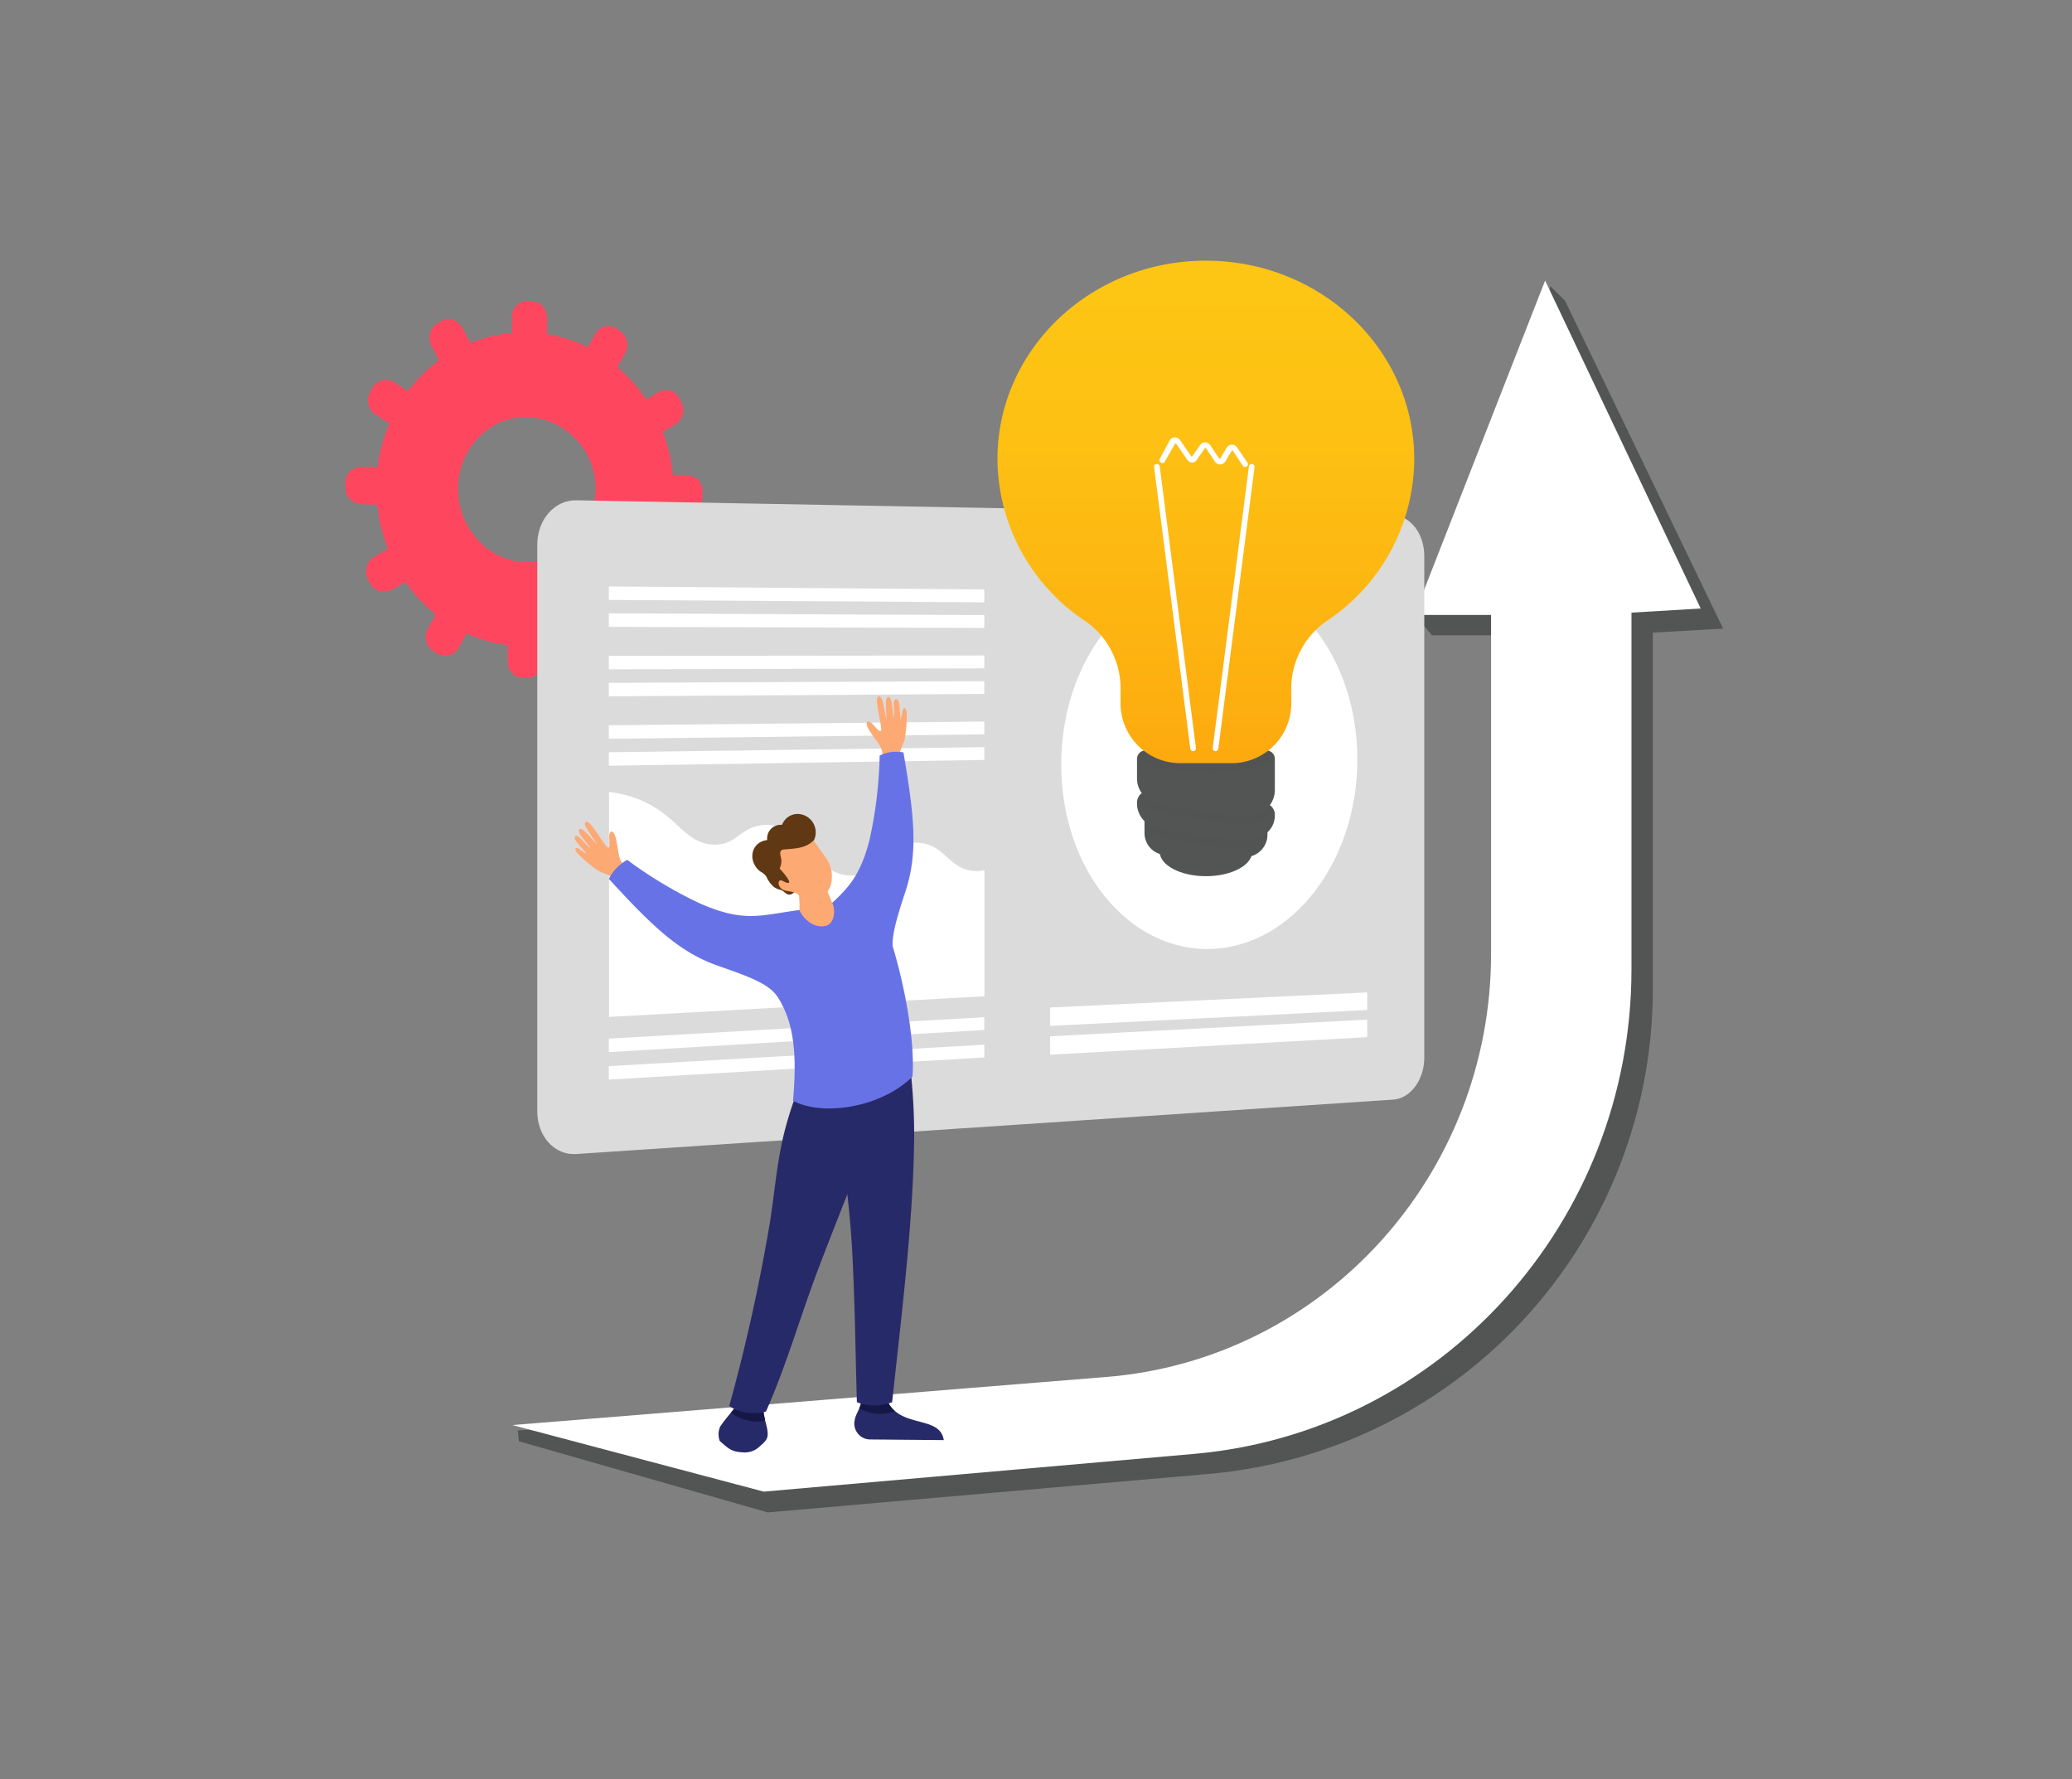 <svg xmlns="http://www.w3.org/2000/svg" xmlns:xlink="http://www.w3.org/1999/xlink" width="318" height="273" viewBox="0 0 318 273">
  <rect x="0" y="0" width="318" height="273" fill="#808080" stroke="none"/>
  <defs>
    <linearGradient id="linear-gradient" x1="0.5" y1="1" x2="0.5" gradientUnits="objectBoundingBox">
      <stop offset="0" stop-color="#fda90f"/>
      <stop offset="0.13" stop-color="#fdaf10"/>
      <stop offset="0.63" stop-color="#fdc013"/>
      <stop offset="1" stop-color="#fdc614"/>
    </linearGradient>
    <clipPath id="clip-_3">
      <rect width="318" height="273"/>
    </clipPath>
  </defs>
  <g id="_3" data-name="3" clip-path="url(#clip-_3)">
    <g id="Join_Us_images-03" data-name="Join Us_images-03" transform="translate(-9.099 -7.51)">
      <g id="Layer_1" data-name="Layer 1" transform="translate(62.099 47.51)">
        <path id="Path_9412" data-name="Path 9412" d="M114.626,81.323l-2.27-.07a25.049,25.049,0,0,0-1.545-6.592l1.982-1.152a2.619,2.619,0,0,0,.873-3.388l-.279-.533a2.27,2.27,0,0,0-3.169-1.03l-1.93,1.152a24.194,24.194,0,0,0-4.444-4.977l1.179-2.078a2.619,2.619,0,0,0-.812-3.492l-.489-.332a2.244,2.244,0,0,0-3.239.786L99.294,61.7a21.7,21.7,0,0,0-6.225-2.026V57.2A2.619,2.619,0,0,0,90.7,54.58h-.576a2.384,2.384,0,0,0-2.453,2.436V59.5A21.478,21.478,0,0,0,81.3,61.032l-1.187-2.244a2.436,2.436,0,0,0-3.327-1.083l-.524.288a2.619,2.619,0,0,0-.943,3.492l1.17,2.191A23.094,23.094,0,0,0,71.7,68.436L69.635,67.1a2.4,2.4,0,0,0-3.405.873l-.306.533a2.663,2.663,0,0,0,.873,3.562L68.875,73.4A24.709,24.709,0,0,0,67.05,80.1l-2.418-.087A2.5,2.5,0,0,0,62.1,82.536v.629a2.567,2.567,0,0,0,2.462,2.619L67,85.846a25.058,25.058,0,0,0,1.65,6.784l-2.1,1.214a2.619,2.619,0,0,0-.96,3.492l.288.541a2.436,2.436,0,0,0,3.379,1l2.087-1.144a23.984,23.984,0,0,0,4.645,4.977l-1.222,2.148a2.619,2.619,0,0,0,.873,3.492l.515.314a2.392,2.392,0,0,0,3.353-.873l1.187-2.2a21.95,21.95,0,0,0,6.321,1.825v2.471a2.462,2.462,0,0,0,2.375,2.558h.568a2.506,2.506,0,0,0,2.418-2.488v-2.471a21.329,21.329,0,0,0,6.26-1.746l1.118,2.13a2.279,2.279,0,0,0,3.213.943l.506-.3a2.619,2.619,0,0,0,.873-3.423l-1.048-2.122a23.12,23.12,0,0,0,4.566-4.75l1.956,1.249a2.244,2.244,0,0,0,3.2-.873l.288-.515a2.619,2.619,0,0,0-.795-3.423l-1.956-1.292a24.7,24.7,0,0,0,1.746-6.513l2.261.052a2.384,2.384,0,0,0,2.357-2.436v-.6a2.445,2.445,0,0,0-2.288-2.541ZM89.873,94.664c-5.85-.1-10.556-5.239-10.477-11.4s4.942-11.08,10.8-10.853a10.936,10.936,0,0,1,10.3,11.35C100.411,89.87,95.671,94.76,89.873,94.664Z" transform="translate(-62.099 -48.407)" fill="#ff465f"/>
        <path id="Path_9413" data-name="Path 9413" d="M253.137,54.218,250.885,52l-2.759,14.109L230.8,103.3l1.93,2.261H244.7V157.54a65.177,65.177,0,0,1-60.1,64.915l-92.2,5.1.175,1.668,38.189,10.922,67.639-5.9a74.632,74.632,0,0,0,68.206-74.353V105.154l10.792-.62Z" transform="translate(-65.945 -48.08)" fill="#535454"/>
        <path id="Path_9414" data-name="Path 9414" d="M249.962,51l-20.081,51.312h11.787v51.976c0,34.051-25.783,62.331-59.179,64.959L91.46,226.615l38.582,10.215,66.032-5.789c37.98-3.335,67.141-35.631,67.141-74.362V101.954l10.626-.629Z" transform="translate(-65.825 -47.953)" fill="#fff"/>
        <path id="Path_9415" data-name="Path 9415" d="M101.812,89.62,227.25,91.951c2.619.052,4.723,2.829,4.723,6.208V175.14c0,3.379-2.113,6.26-4.723,6.435L101.812,189.93c-3.292.227-5.972-2.7-5.972-6.522V96.421C95.84,92.571,98.52,89.559,101.812,89.62Z" transform="translate(-66.381 -52.854)" fill="#dbdbdb"/>
        <path id="Path_9416" data-name="Path 9416" d="M187.94,131.822c0,16.187,10.477,28.812,23.181,28.3,12.389-.533,22.273-13.5,22.273-29.065s-9.84-28.2-22.229-28.323C198.47,102.608,187.94,115.634,187.94,131.822Z" transform="translate(-78.069 -54.517)" fill="#fff"/>
        <path id="Path_9417" data-name="Path 9417" d="M189.489,131.138c.3-11.647,6.356-21.452,14.642-25.075a17.462,17.462,0,0,1,7.186-1.493c11.691.1,20.954,12.049,20.954,26.708s-9.3,26.935-20.954,27.424c-11.953.5-21.827-11.446-21.827-26.7C189.471,131.741,189.48,131.453,189.489,131.138Z" transform="translate(-78.264 -54.751)" fill="#fff" opacity="0.35"/>
        <path id="Path_9418" data-name="Path 9418" d="M189.489,131.138c.3-11.647,6.356-21.452,14.642-25.075a17.462,17.462,0,0,1,7.186-1.493c11.691.1,20.954,12.049,20.954,26.708s-9.3,26.935-20.954,27.424c-11.953.5-21.827-11.446-21.827-26.7C189.471,131.741,189.48,131.453,189.489,131.138Z" transform="translate(-78.264 -54.751)" fill="#fff" opacity="0.7"/>
        <path id="Path_9419" data-name="Path 9419" d="M185.99,181.244l48.667-2.436v-2.7l-48.667,2.314Z" transform="translate(-77.821 -63.83)" fill="#fff"/>
        <path id="Path_9420" data-name="Path 9420" d="M185.99,186.268l48.667-2.689V180.89l-48.667,2.558Z" transform="translate(-77.821 -64.436)" fill="#fff"/>
        <path id="Path_9421" data-name="Path 9421" d="M124.349,148.949c3.676.218,4.217-2.733,7.858-2.995,6.112-.437,7.613,7.858,13.489,7.753,4.793-.079,6-5.64,10.739-4.985,3.492.48,4.208,3.746,7.631,4.235a5.954,5.954,0,0,0,2.008-.061v19.33l-57.624,3.169v-34.5a16.493,16.493,0,0,1,6.985,2.331C119.346,145.622,120.638,148.73,124.349,148.949Z" transform="translate(-67.981 -59.36)" fill="#fff"/>
        <path id="Path_9422" data-name="Path 9422" d="M108.42,106.829l57.625.367v-1.973l-57.625-.463Z" transform="translate(-67.977 -54.775)" fill="#fff"/>
        <path id="Path_9423" data-name="Path 9423" d="M108.42,111.559l57.625.166v-1.964l-57.625-.271Z" transform="translate(-67.977 -55.375)" fill="#fff"/>
        <path id="Path_9424" data-name="Path 9424" d="M108.42,119.02l57.625-.157V116.89l-57.625.061Z" transform="translate(-67.977 -56.314)" fill="#fff"/>
        <path id="Path_9425" data-name="Path 9425" d="M108.42,123.731l57.625-.367V121.4l-57.625.262Z" transform="translate(-67.977 -56.887)" fill="#fff"/>
        <path id="Path_9426" data-name="Path 9426" d="M108.42,131.145l57.625-.681V128.5l-57.625.576Z" transform="translate(-67.977 -57.788)" fill="#fff"/>
        <path id="Path_9427" data-name="Path 9427" d="M108.42,135.855l57.625-.891V133l-57.625.786Z" transform="translate(-67.977 -58.359)" fill="#fff"/>
        <path id="Path_9428" data-name="Path 9428" d="M108.42,185.821l57.625-3.4V180.46l-57.625,3.292Z" transform="translate(-67.977 -64.382)" fill="#fff"/>
        <path id="Path_9429" data-name="Path 9429" d="M108.42,190.651l57.625-3.4V185.29l-57.625,3.292Z" transform="translate(-67.977 -64.994)" fill="#fff"/>
        <ellipse id="Ellipse_1976" data-name="Ellipse 1976" cx="7.098" cy="3.754" rx="7.098" ry="3.754" transform="translate(124.985 86.934)" fill="#535454"/>
        <path id="Path_9430" data-name="Path 9430" d="M202.58,143.69v3.842a3.37,3.37,0,0,0,1.912,3.047,18.03,18.03,0,0,0,8.26,1.519,18.694,18.694,0,0,0,6.592-1.144,3.431,3.431,0,0,0,2.1-3.178v-2.122Z" transform="translate(-79.927 -59.715)" fill="#535454"/>
        <path id="Path_9431" data-name="Path 9431" d="M202.58,147.054a3.851,3.851,0,0,0,1,.7c1.825.873,13.778,2.811,16.659,1.746a3.728,3.728,0,0,0,1-.559,3.318,3.318,0,0,0,.2-1.144v-2.122L202.58,143.71Z" transform="translate(-79.927 -59.718)" fill="#535454" opacity="0.3"/>
        <path id="Path_9432" data-name="Path 9432" d="M203.251,140.7a1.8,1.8,0,0,0-1.991,1.79v.113a3.78,3.78,0,0,0,2.148,3.414c1.825.873,13.777,2.82,16.659,1.746a3.492,3.492,0,0,0,2.349-3.335v-.087a1.746,1.746,0,0,0-1.606-1.746Z" transform="translate(-79.759 -59.334)" fill="#535454"/>
        <path id="Path_9433" data-name="Path 9433" d="M220.853,142.532,203.3,140.7a1.807,1.807,0,0,0-1.685.795,3.746,3.746,0,0,0,1.842,1.93c1.825.873,14.284,3.065,16.659,1.947a4.1,4.1,0,0,0,2.034-2.061A1.746,1.746,0,0,0,220.853,142.532Z" transform="translate(-79.803 -59.335)" fill="#535454" opacity="0.3"/>
        <path id="Path_9434" data-name="Path 9434" d="M202.561,133.58a1.3,1.3,0,0,0-1.3,1.3v3a3.789,3.789,0,0,0,2.148,3.423c1.825.873,14.284,3.065,16.659,1.947a3.955,3.955,0,0,0,2.349-3.562v-4.811a1.3,1.3,0,0,0-1.292-1.3Z" transform="translate(-79.759 -58.432)" fill="#535454"/>
        <ellipse id="Ellipse_1977" data-name="Ellipse 1977" cx="10.32" cy="2.436" rx="10.32" ry="2.436" transform="translate(121.763 73.646)" fill="#535454" opacity="0.3"/>
        <path id="Path_9435" data-name="Path 9435" d="M240.7,77.972c0-16.825-14.319-30.462-31.99-30.462S176.73,61.148,176.73,77.972a30.017,30.017,0,0,0,13.376,24.77,12.555,12.555,0,0,1,5.518,10.372v2.331a9.176,9.176,0,0,0,9.176,9.168h7.858a9.168,9.168,0,0,0,9.168-9.168v-2.331a12.581,12.581,0,0,1,5.518-10.372A29.991,29.991,0,0,0,240.7,77.972Z" transform="translate(-76.646 -47.51)" fill="url(#linear-gradient)"/>
        <path id="Path_9436" data-name="Path 9436" d="M210.25,127.3a.437.437,0,0,1-.428-.384l-5.553-43.183a.428.428,0,0,1,.375-.489.437.437,0,0,1,.489.375l5.553,43.192a.437.437,0,0,1-.375.489Z" transform="translate(-80.14 -52.044)" fill="#fff"/>
        <path id="Path_9437" data-name="Path 9437" d="M215.015,127.3h-.07a.437.437,0,0,1-.375-.489l5.553-43.192a.437.437,0,0,1,.489-.375.428.428,0,0,1,.375.489l-5.553,43.183A.437.437,0,0,1,215.015,127.3Z" transform="translate(-81.448 -52.044)" fill="#fff"/>
        <path id="Path_9438" data-name="Path 9438" d="M218.35,83.1a.419.419,0,0,1-.367-.2l-1.537-2.322a.07.07,0,0,0-.061,0,.079.079,0,0,0-.061,0l-1.013,1.694a.934.934,0,0,1-1.589,0l-1.4-2.087a.07.07,0,0,0-.052,0h-.061l-1.222,1.746a.943.943,0,0,1-.725.506h0a.943.943,0,0,1-.768-.41L207.751,79.5a.079.079,0,0,0-.061,0,.07.07,0,0,0-.061,0l-1.606,2.776a.437.437,0,1,1-.751-.445l1.5-2.794a.926.926,0,0,1,.777-.471.943.943,0,0,1,.812.4l1.746,2.523a.07.07,0,0,0,.052,0h0a.087.087,0,0,0,.061,0l1.222-1.746a.934.934,0,0,1,.777-.41.978.978,0,0,1,.786.428l1.388,2.078h.061a.078.078,0,0,0,.061,0l1.013-1.694a.943.943,0,0,1,.786-.463.96.96,0,0,1,.812.428l1.58,2.322a.445.445,0,0,1-.122.611.463.463,0,0,1-.236.052Z" transform="translate(-80.26 -51.451)" fill="#fff"/>
        <path id="Path_9439" data-name="Path 9439" d="M127.884,254.141c1.336,1.17,1.79,1.659,3.492,1.746a3.274,3.274,0,0,0,2.7-.96c.873-.716,1.179-1.17,1.17-1.825,0-1.249-.637-2.384-.707-3.946l-2.829.131-1.222-.576c-.55.725-1.746,2.052-2.532,3.222a2.977,2.977,0,0,0-.07,2.209Z" transform="translate(-70.425 -73.043)" fill="#272a68" fill-rule="evenodd"/>
        <path id="Path_9440" data-name="Path 9440" d="M135.132,250.871a9.246,9.246,0,0,1-.288-1.746l-2.829.131-1.222-.576c-.218.288-.524.664-.873,1.091C131.029,250.959,134.408,251.622,135.132,250.871Z" transform="translate(-70.706 -73.039)" fill="#151847" fill-rule="evenodd"/>
        <path id="Path_9441" data-name="Path 9441" d="M152.67,247.989c-.236,1.152-.934,2.034-1.048,2.881A2.436,2.436,0,0,0,154,253.812l11.3.1c-.594-3.859-6.636-1.746-8.661-6l-2.619.148Z" transform="translate(-73.453 -72.941)" fill="#272a68" fill-rule="evenodd"/>
        <path id="Path_9442" data-name="Path 9442" d="M152.781,247.989a5.66,5.66,0,0,1-.341,1.048,6.269,6.269,0,0,0,5.466.419,4.619,4.619,0,0,1-1.161-1.545l-2.619.148Z" transform="translate(-73.564 -72.941)" fill="#151847" fill-rule="evenodd"/>
        <path id="Path_9443" data-name="Path 9443" d="M159.62,189.833a92.15,92.15,0,0,1,.541,10.346c-.14,12.939-2,27.59-3.379,40.512a7.561,7.561,0,0,1-5.413,0c-.218-7.491-.3-15.2-.69-22.6-.489-9.316-1.668-16.589-3.789-28.219l8.731-.3Z" transform="translate(-72.859 -65.539)" fill="#272a68" fill-rule="evenodd"/>
        <path id="Path_9444" data-name="Path 9444" d="M140.32,192.245a53.624,53.624,0,0,0-2.515,7.963c-1.039,4.645-1.327,9.037-2.1,13.559a279.382,279.382,0,0,1-6.112,27.441c1.537,1.275,4.54,1.275,5.631.873,3.274-7.448,5.291-14.72,8.172-22.273,3.955-10.346,8.26-20.71,11.682-30.558Z" transform="translate(-70.664 -65.497)" fill="#272a68" fill-rule="evenodd"/>
        <path id="Path_9445" data-name="Path 9445" d="M110.862,153.54c-.873-.795-1.4-.873-1.746-2.759-.079-.463-.2-1.388-.393-2.174-.306-1.249-1.1-1.414-1,.052,0,.69.122,1.414-.157,1.441s-1.641-2.27-2.619-3.492c-.62-.768-1.292-.637-.786.349.279.55,1.222,1.86,1.65,2.549-.637-.6-1.3-1.432-1.851-1.938-.786-.725-1.24-.279-.611.655.262.375,1.31,1.624,1.51,1.991-.672-.515-1.388-1.449-1.746-1.746-.646-.489-1.039,0-.306.873.314.367,1.249,1.432,1.484,1.746-.087-.07-.69-.454-1.074-.725-.873-.568-.873.079-.306.664a21.025,21.025,0,0,0,3.283,2.715,11.639,11.639,0,0,1,2.689,1.327Z" transform="translate(-67.216 -60.023)" fill="#fda974" fill-rule="evenodd"/>
        <path id="Path_9446" data-name="Path 9446" d="M156.045,134.142c.079-1.2.384-1.589-.725-3.178a20.314,20.314,0,0,1-1.266-1.816c-.664-1.1-.218-1.746.742-.672.454.524.917,1.091,1.135.873s-.445-2.768-.611-4.365c-.1-.978.463-1.362.812-.314.192.594.445,2.191.637,2.969,0-.873-.1-1.93-.07-2.672.044-1.074.681-1.074.873,0,.079.437.227,2.069.34,2.462.114-.873-.052-2,0-2.4.1-.8.742-.733.873.41,0,.489.14,1.9.183,2.288,0-.122.166-.812.244-1.275.183-1,.646-.533.69.244a20.745,20.745,0,0,1-.393,4.243,11.837,11.837,0,0,0-.96,2.846Z" transform="translate(-73.728 -57.222)" fill="#fda974" fill-rule="evenodd"/>
        <path id="Path_9447" data-name="Path 9447" d="M141.895,157.269a14.755,14.755,0,0,1-4.138.873v-.061c-6.051.795-8.513,2.026-15.454-1.039A65.769,65.769,0,0,1,111.24,150.4a6.836,6.836,0,0,0-2.82,2.916c6.889,7.517,10.888,11.254,16.7,13.315,4,1.423,7.736,2.619,9.089,4.662v-.044c2.707,4.1,3.082,9.063,2.48,16.1,4.365,2.418,13.472,1.144,18.335-3.7.419-5.885-1.423-14.694-3.038-19.959-.14-1.834.716-4.689,1.947-8.417,1.93-5.858,1.423-11.307-.3-21.356a5.7,5.7,0,0,0-3.65.48,65.91,65.91,0,0,1-1.528,12.817c-1.318,5.3-3.161,7.378-5.7,9.726Z" transform="translate(-67.977 -58.461)" fill="#6872e7" fill-rule="evenodd"/>
        <path id="Path_9448" data-name="Path 9448" d="M141.74,157.939a23.244,23.244,0,0,1,.175,3.213c.768,1.659,2.523,2.829,4.1,2.349,1.362-.41,1.476-2.619.812-3.711-.157-.559-.777-1.7-.873-2.27l-3.161.21Z" transform="translate(-72.206 -61.47)" fill="#fda974" fill-rule="evenodd"/>
        <path id="Path_9449" data-name="Path 9449" d="M140.145,156.691c-.681.629-1.048.489-1.545.079s-.41-.279-.987-.489a2.349,2.349,0,0,1-.707-.375,4.366,4.366,0,0,1-1.083-1.493c-.4-.629-.821-.7-1.187-1.03-1.746-1.641-1.118-4.365,1.292-4.636a2.087,2.087,0,0,1,2.279-2.331,2.541,2.541,0,0,1,3.143-1.563,2.832,2.832,0,0,1,1.449,4.418l-1.86,4.313Z" transform="translate(-71.178 -59.847)" fill="#603813" fill-rule="evenodd"/>
        <path id="Path_9450" data-name="Path 9450" d="M143.629,149.4s1.86,2.619,2.017,2.855a4.846,4.846,0,0,1,.768,3.161,3.493,3.493,0,0,1-.943,2.183,5.873,5.873,0,0,1-2.462.585,1.746,1.746,0,0,1-1.833-.559,2.663,2.663,0,0,0-.646-.288c-.725-.227-1.6-.1-2.052-.768s-.148-1.257.367-.978c.716.4,2.13.952-.437-1.895a2.34,2.34,0,0,0,.192-1.746c-.148-.611-.218-1.126.594-1.179C140.861,150.631,142.4,150.614,143.629,149.4Z" transform="translate(-71.764 -60.44)" fill="#fda974" fill-rule="evenodd"/>
      </g>
    </g>
  </g>
</svg>
